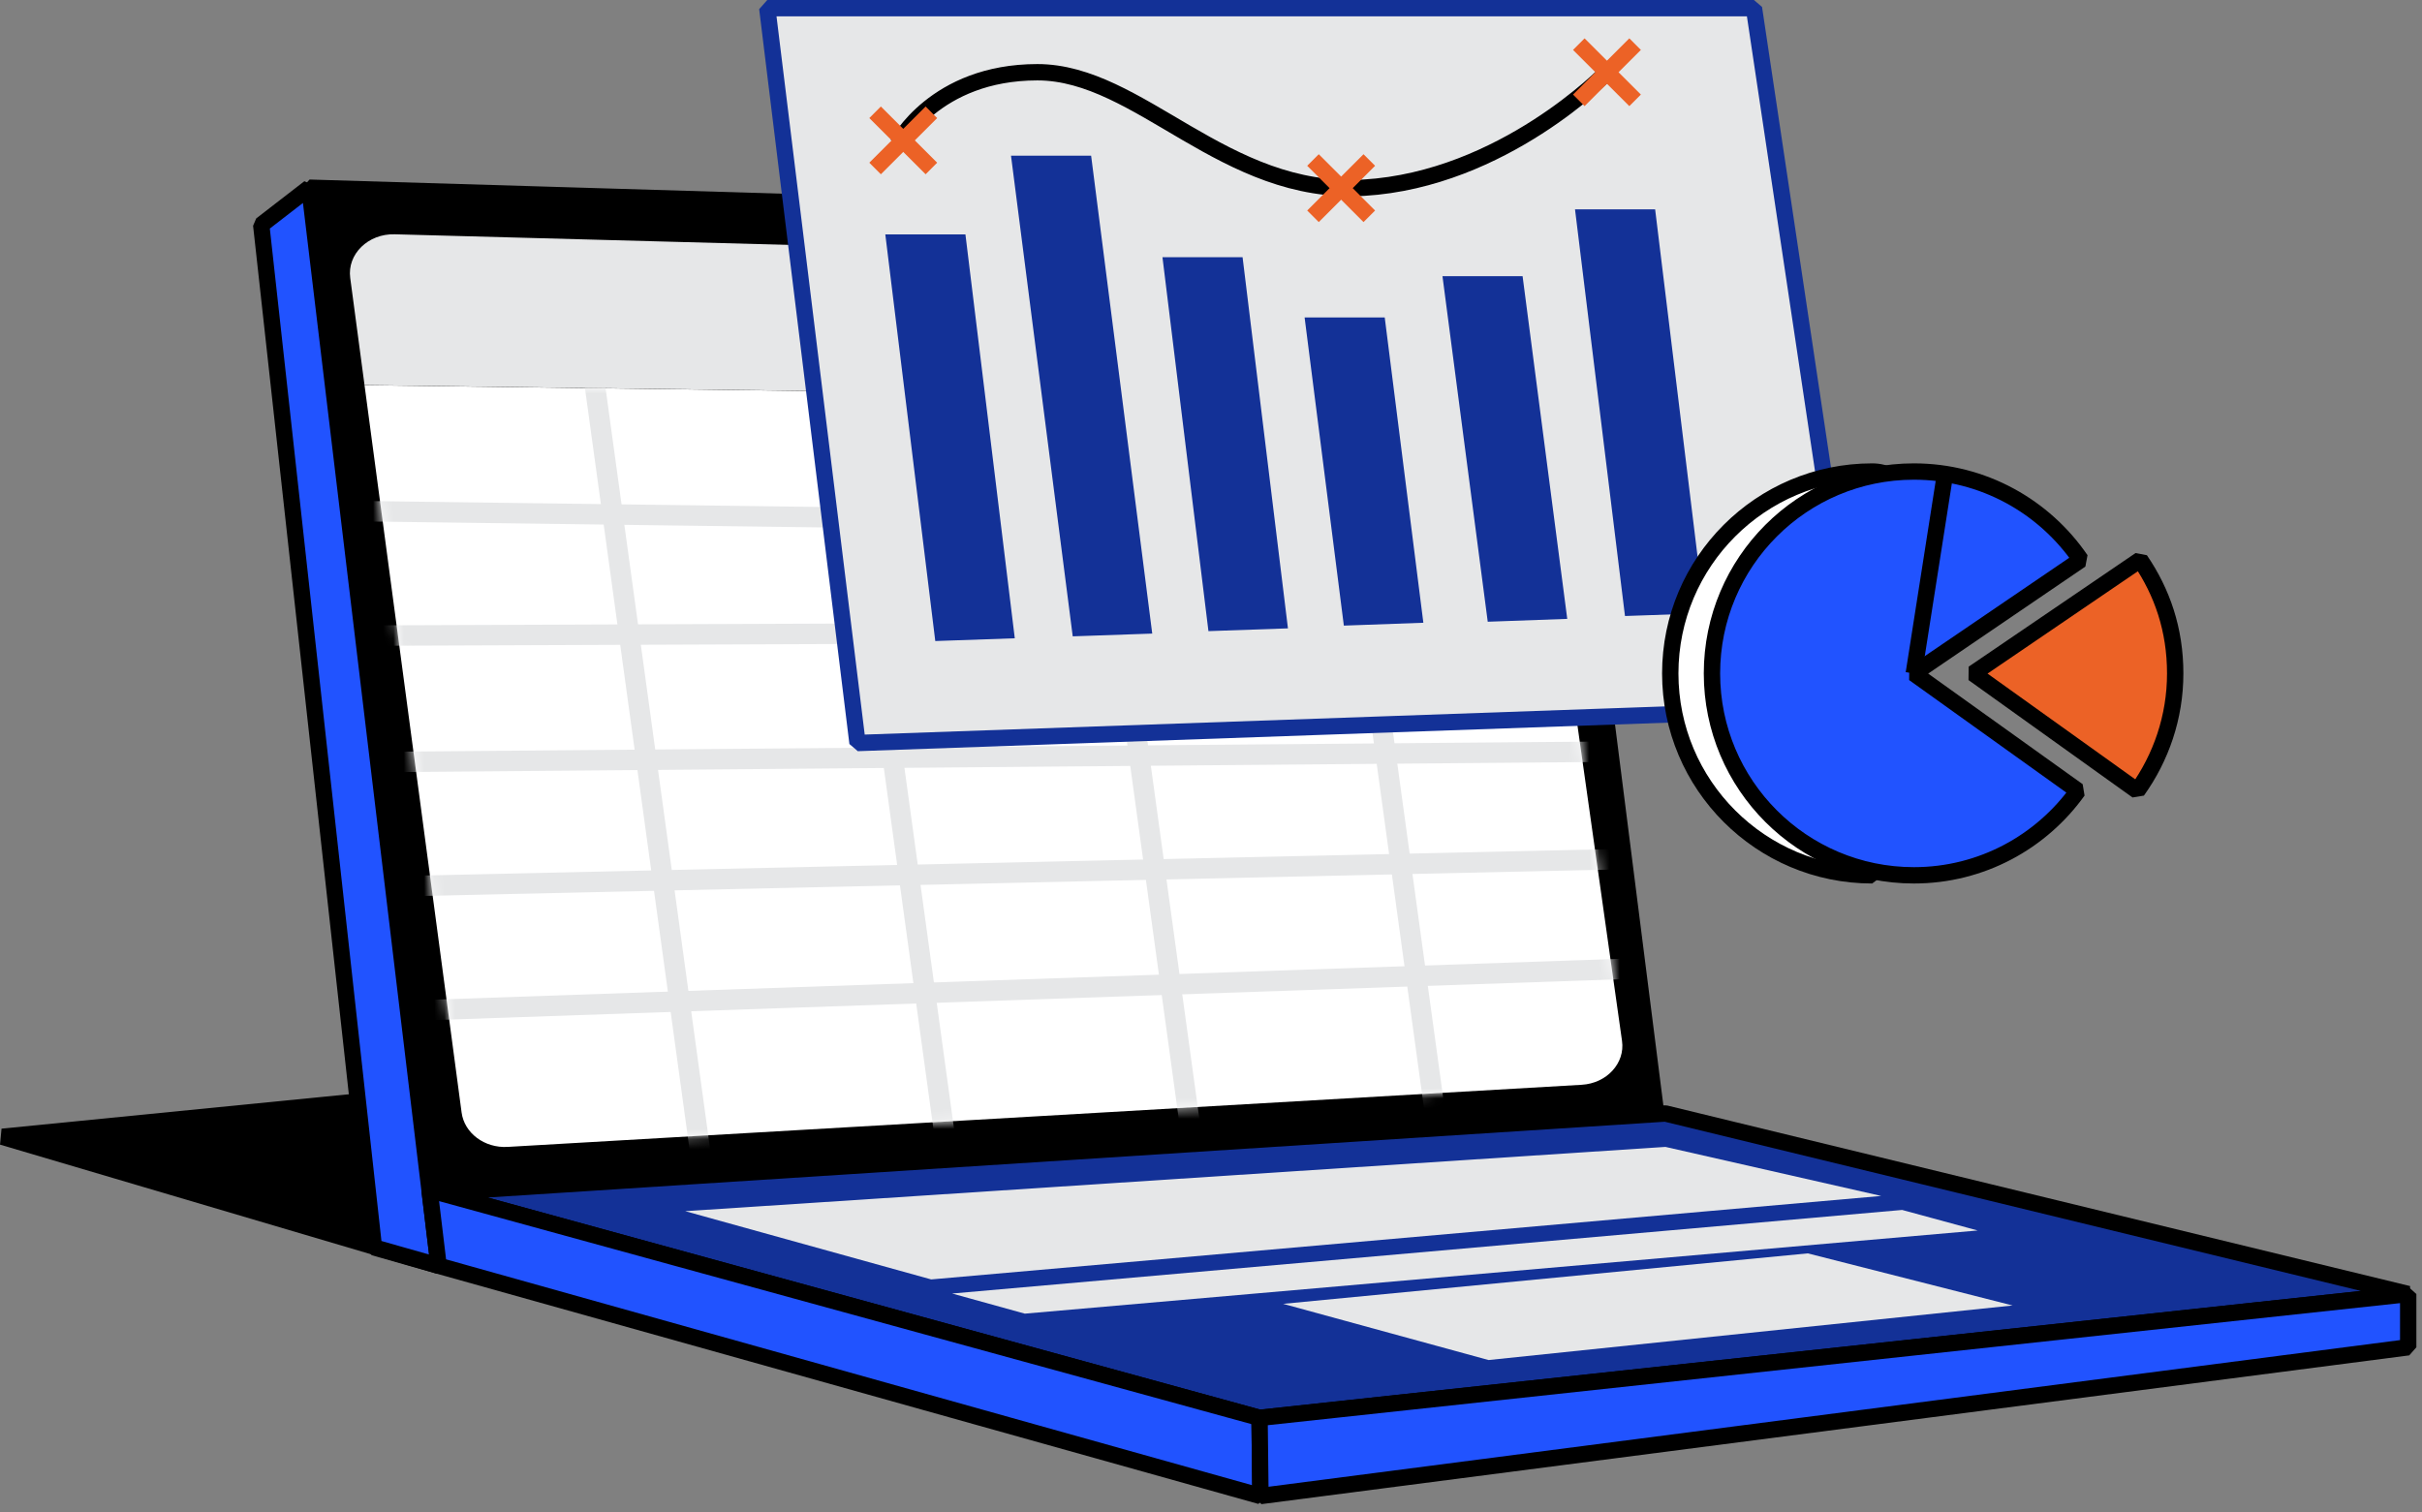 <svg width="237" height="148" viewBox="0 0 237 148" fill="none" xmlns="http://www.w3.org/2000/svg">
<rect x="0" y="0" width="237" height="148" fill="#808080" stroke="none"/>
<g clip-path="url(#clip0_110_2427)">
<path d="M108.26 116.15L42.92 123.88L0.23 111.26L52.11 106.12L108.26 116.15Z" fill="black" stroke="black" stroke-width="1.6" stroke-linejoin="bevel"/>
<path d="M162.97 116.15L42.92 123.88L30.27 18.37L151.02 21.99L162.97 116.15Z" fill="black" stroke="black" stroke-width="1.6" stroke-linejoin="bevel"/>
<path d="M36.59 122.08L42.92 123.88L30.27 18.37L25.56 22.01L36.59 122.08Z" fill="#2153FF" stroke="black" stroke-width="1.6" stroke-linejoin="bevel"/>
<path d="M162.97 108.98L42.92 116.71L123.25 138.77L235.65 126.65L162.97 108.98Z" fill="#133197" stroke="black" stroke-width="1.6" stroke-linejoin="bevel"/>
<path d="M148.43 29.12C148.17 27.25 146.43 25.84 144.34 25.78L38.62 22.93C36.02 22.86 33.96 24.88 34.27 27.2L35.67 37.69L149.86 39.19L148.44 29.11L148.43 29.12Z" fill="#E6E7E8"/>
<path d="M149.86 39.2L35.67 37.7L45.17 108.89C45.44 110.9 47.41 112.38 49.67 112.25L154.77 106.17C157.22 106.03 159.03 104.06 158.72 101.88L149.87 39.21L149.86 39.2Z" fill="white"/>
<mask id="mask0_110_2427" style="mask-type:luminance" maskUnits="userSpaceOnUse" x="35" y="37" width="124" height="76">
<path d="M149.86 39.2L35.67 37.7L45.17 108.89C45.44 110.9 47.41 112.38 49.67 112.25L154.77 106.17C157.22 106.03 159.03 104.06 158.72 101.88L149.87 39.21L149.86 39.2Z" fill="white"/>
</mask>
<g mask="url(#mask0_110_2427)">
<path d="M19.21 49.82L171.69 51.82" stroke="#E6E7E8" stroke-width="2" stroke-miterlimit="10"/>
<path d="M19.21 62.27L172.11 61.68" stroke="#E6E7E8" stroke-width="2" stroke-miterlimit="10"/>
<path d="M19.21 74.73L171.13 73.45" stroke="#E6E7E8" stroke-width="2" stroke-miterlimit="10"/>
<path d="M19.21 87.18L169.49 83.84" stroke="#E6E7E8" stroke-width="2" stroke-miterlimit="10"/>
<path d="M19.21 99.64L171.27 94.4" stroke="#E6E7E8" stroke-width="2" stroke-miterlimit="10"/>
<path d="M56.8 27.45L68.8 114.8" stroke="#E6E7E8" stroke-width="2" stroke-miterlimit="10"/>
<path d="M80.94 27.45L92.94 114.8" stroke="#E6E7E8" stroke-width="2" stroke-miterlimit="10"/>
<path d="M105.08 27.45L117.08 114.8" stroke="#E6E7E8" stroke-width="2" stroke-miterlimit="10"/>
<path d="M129.23 27.45L141.22 114.8" stroke="#E6E7E8" stroke-width="2" stroke-miterlimit="10"/>
</g>
<path d="M42.92 123.88L42.03 116.47L123.25 138.77L123.34 146.42L42.92 123.88Z" fill="#2153FF" stroke="black" stroke-width="1.6" stroke-linejoin="bevel"/>
<path d="M235.65 131.86L123.34 146.42L123.25 138.77L235.65 126.65V131.86Z" fill="#2153FF" stroke="black" stroke-width="1.6" stroke-linejoin="bevel"/>
<path d="M162.97 112.25L67.05 118.54L91.12 125.22L184.08 117.05L162.97 112.25Z" fill="#E6E7E8"/>
<path d="M176.9 122.67L125.56 127.61L145.66 133.11L196.94 127.77L176.9 122.67Z" fill="#E6E7E8"/>
<path d="M193.52 120.43L100.28 128.57L93.17 126.6L186.13 118.42L193.52 120.43Z" fill="#E6E7E8"/>
<path d="M181.88 69.27L83.91 72.72L75.08 0.8H171.63L181.88 69.27Z" fill="#E6E7E8" stroke="#133197" stroke-width="1.6" stroke-linejoin="bevel"/>
<path d="M99.3 62.47L91.52 62.74L86.63 22.94H94.47L99.3 62.47Z" fill="#133197"/>
<path d="M126.03 61.5L118.25 61.77L113.75 25.17H121.59L126.03 61.5Z" fill="#133197"/>
<path d="M139.28 60.95L131.5 61.23L127.66 31.07H135.5L139.28 60.95Z" fill="#133197"/>
<path d="M153.36 60.57L145.58 60.85L141.15 27.03H148.99L153.36 60.57Z" fill="#133197"/>
<path d="M166.79 60.02L159.01 60.29L154.12 20.49H161.96L166.79 60.02Z" fill="#133197"/>
<path d="M112.75 62.01L104.97 62.28L98.93 15.24H106.77L112.75 62.01Z" fill="#133197"/>
<path d="M183.2 85.67C172.29 85.67 163.44 76.82 163.44 65.91C163.44 55 172.29 46.15 183.2 46.15C194.11 46.15 183.2 85.67 183.2 85.67Z" fill="white" stroke="black" stroke-width="1.6" stroke-linejoin="bevel"/>
<path d="M203.61 54.79C200.05 49.58 194.07 46.15 187.28 46.15C176.37 46.15 167.52 55 167.52 65.91C167.52 76.82 176.37 85.67 187.28 85.67C193.9 85.67 199.75 82.4 203.33 77.4L187.28 65.91L203.61 54.79Z" fill="#2153FF" stroke="black" stroke-width="1.6" stroke-linejoin="bevel"/>
<path d="M209.42 54.79L193.09 65.91L209.14 77.4C211.46 74.16 212.85 70.2 212.85 65.91C212.85 61.62 211.58 57.96 209.42 54.79Z" fill="#EC6226" stroke="black" stroke-width="1.6" stroke-linejoin="bevel"/>
<path d="M187.27 65.91L190.33 46.39" stroke="black" stroke-width="1.6" stroke-linejoin="bevel"/>
<path d="M87.86 14.04C87.86 14.04 91.48 7.07 101.51 7.07C111.54 7.07 119.81 19.19 133.46 18.37C147.11 17.55 157.24 7.07 157.24 7.07" stroke="black" stroke-width="1.6" stroke-linejoin="bevel"/>
<path d="M85.63 10.99L91.14 16.49" stroke="#EC6226" stroke-width="1.6" stroke-linejoin="bevel"/>
<path d="M91.14 10.99L85.63 16.49" stroke="#EC6226" stroke-width="1.6" stroke-linejoin="bevel"/>
<path d="M128.48 15.66L133.99 21.17" stroke="#EC6226" stroke-width="1.6" stroke-linejoin="bevel"/>
<path d="M133.99 15.66L128.48 21.17" stroke="#EC6226" stroke-width="1.6" stroke-linejoin="bevel"/>
<path d="M154.49 4.32L160 9.82" stroke="#EC6226" stroke-width="1.6" stroke-linejoin="bevel"/>
<path d="M160 4.32L154.49 9.82" stroke="#EC6226" stroke-width="1.6" stroke-linejoin="bevel"/>
</g>
<defs>
<clipPath id="clip0_110_2427">
<rect width="236.45" height="147.21" fill="white"/>
</clipPath>
</defs>
</svg>
